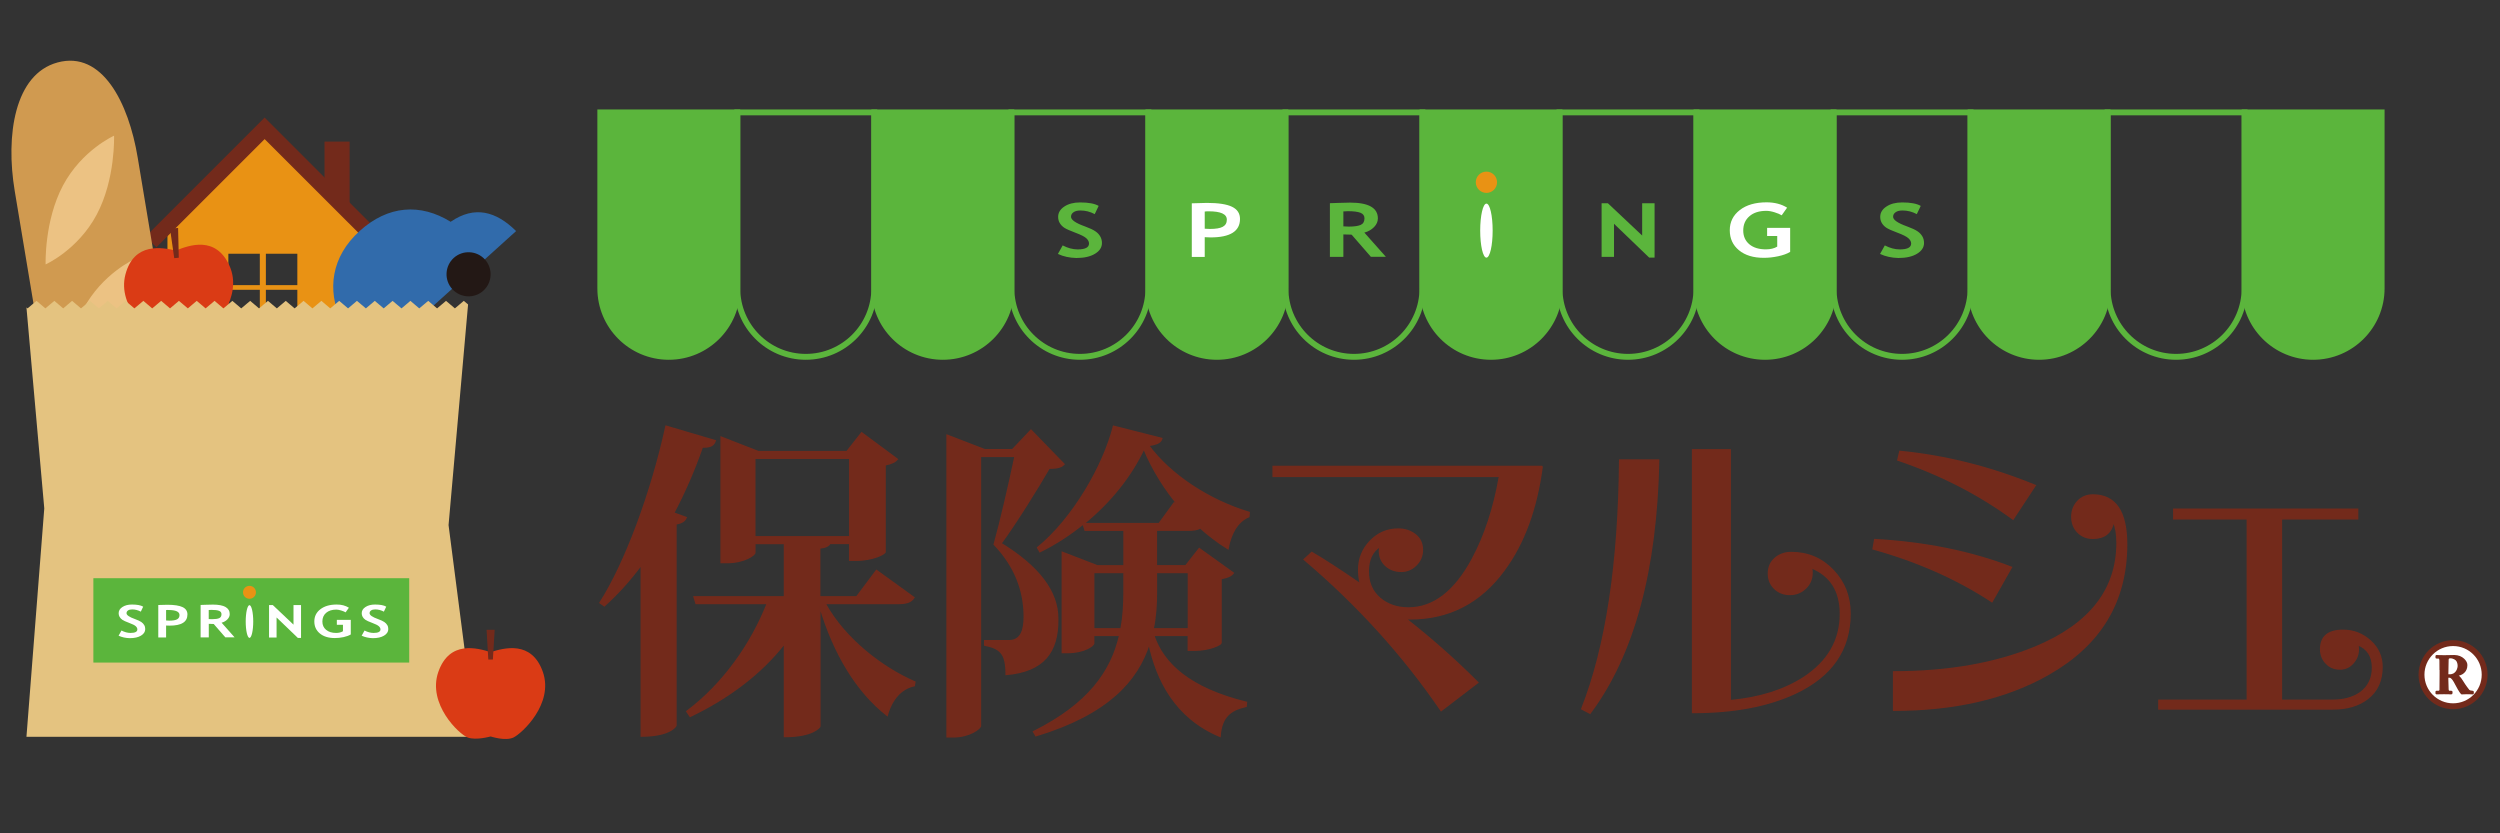 <?xml version="1.0" encoding="utf-8"?>
<!-- Generator: Adobe Illustrator 24.0.1, SVG Export Plug-In . SVG Version: 6.00 Build 0)  -->
<svg version="1.1" id="レイヤー_1" xmlns="http://www.w3.org/2000/svg" xmlns:xlink="http://www.w3.org/1999/xlink" x="0px"
	 y="0px" viewBox="0 0 425.2 141.73" style="enable-background:new 0 0 425.2 141.73;" xml:space="preserve">
<rect x="0" y="0" width="425.2" height="141.73" fill="#333333" stroke="none"/>
<style type="text/css">
	.st0{fill:#5BB53C;stroke:#5BB53C;}
	.st1{fill:none;stroke:#5BB53C;}
	.st2{fill:#5BB53C;}
	.st3{fill:#FFFFFF;}
	.st4{fill:#E99214;}
	.st5{fill:#732A1B;stroke:#732A1B;stroke-width:0.25;}
	.st6{fill:#316BAB;}
	.st7{fill:#231815;}
	.st8{fill:#D09A50;}
	.st9{fill:#ECC283;}
	.st10{fill:#DA3B15;}
	.st11{fill:#E4C380;}
	.st12{fill:#FFFFFF;stroke:#732A1B;}
</style>
<g>
	<g>
		<g>
			<path class="st0" d="M102.1,19.12v29.92h0c0,6.44,5.22,11.65,11.65,11.65c6.44,0,11.65-5.22,11.65-11.65V19.12H102.1z"/>
			<path class="st1" d="M125.4,19.12v29.92l0,0c0,6.44,5.22,11.65,11.65,11.65c6.44,0,11.65-5.22,11.65-11.65V19.12H125.4z"/>
			<path class="st0" d="M148.71,19.12v29.92h0c0,6.44,5.22,11.65,11.65,11.65c6.44,0,11.65-5.22,11.65-11.65V19.12H148.71z"/>
			<path class="st1" d="M172.02,19.12v29.92l0,0c0,6.44,5.22,11.65,11.65,11.65c6.44,0,11.65-5.22,11.65-11.65V19.12H172.02z"/>
			<path class="st0" d="M195.32,19.12v29.92l0,0c0,6.44,5.22,11.65,11.65,11.65c6.43,0,11.65-5.22,11.65-11.65V19.12H195.32z"/>
			<path class="st1" d="M218.63,19.12v29.92l0,0c0,6.44,5.22,11.65,11.65,11.65c6.43,0,11.65-5.22,11.65-11.65V19.12H218.63z"/>
			<path class="st0" d="M241.94,19.12v29.92l0,0c0,6.44,5.21,11.65,11.65,11.65c6.44,0,11.65-5.22,11.65-11.65V19.12H241.94z"/>
			<path class="st1" d="M265.24,19.12v29.92l0,0c0,6.44,5.22,11.65,11.65,11.65c6.44,0,11.65-5.22,11.65-11.65V19.12H265.24z"/>
			<path class="st0" d="M288.54,19.12v29.92l0,0c0,6.44,5.22,11.65,11.66,11.65c6.44,0,11.65-5.22,11.65-11.65V19.12H288.54z"/>
			<path class="st1" d="M311.85,19.12v29.92l0,0c0,6.44,5.22,11.65,11.65,11.65c6.44,0,11.65-5.22,11.65-11.65V19.12H311.85z"/>
			<path class="st0" d="M335.16,19.12v29.92l0,0c0,6.44,5.22,11.65,11.65,11.65c6.44,0,11.65-5.22,11.65-11.65V19.12H335.16z"/>
			<path class="st1" d="M358.46,19.12v29.92l0,0c0,6.44,5.22,11.65,11.65,11.65c6.43,0,11.65-5.22,11.65-11.65V19.12H358.46z"/>
			<path class="st0" d="M381.77,19.12v29.92l0,0c0,6.44,5.22,11.65,11.65,11.65c6.44,0,11.65-5.22,11.65-11.65V19.12H381.77z"/>
		</g>
		<g>
			<path class="st2" d="M179.93,43.19l0.81-1.45c0.86,0.45,1.71,0.68,2.55,0.68c1.28,0,1.93-0.33,1.93-1c0-0.31-0.15-0.61-0.45-0.89
				c-0.3-0.28-0.93-0.6-1.87-0.95c-0.94-0.35-1.58-0.64-1.91-0.86c-0.33-0.23-0.58-0.49-0.76-0.81c-0.18-0.31-0.26-0.65-0.26-1.03
				c0-0.7,0.35-1.29,1.05-1.75c0.7-0.47,1.6-0.7,2.69-0.7c1.43,0,2.48,0.2,3.15,0.59l-0.67,1.4c-0.77-0.42-1.58-0.62-2.44-0.62
				c-0.5,0-0.9,0.1-1.17,0.3c-0.28,0.19-0.42,0.45-0.42,0.77c0,0.52,0.78,1.07,2.35,1.63c0.82,0.3,1.42,0.58,1.78,0.83
				c0.37,0.25,0.64,0.54,0.84,0.88c0.19,0.33,0.29,0.71,0.29,1.12c0,0.74-0.39,1.35-1.18,1.83c-0.79,0.48-1.85,0.72-3.17,0.72
				C181.9,43.85,180.86,43.63,179.93,43.19z"/>
			<path class="st3" d="M204.9,40.34v3.36h-2.2v-9.12c1.46-0.05,2.32-0.07,2.57-0.07c1.95,0,3.38,0.22,4.28,0.66
				c0.9,0.44,1.35,1.13,1.35,2.07c0,2.09-1.67,3.14-5.01,3.14C205.65,40.38,205.31,40.37,204.9,40.34z M204.9,35.98v2.92
				c0.37,0.03,0.66,0.04,0.88,0.04c1,0,1.73-0.12,2.19-0.37c0.46-0.25,0.69-0.65,0.69-1.21c0-0.95-1.03-1.42-3.09-1.42
				C205.33,35.94,205.11,35.95,204.9,35.98z"/>
			<path class="st2" d="M233.17,43.69l-3.29-3.78c-0.33,0-0.8-0.02-1.4-0.04v3.82h-2.29v-9.13c0.12,0,0.6-0.02,1.43-0.05
				c0.83-0.03,1.5-0.05,2.01-0.05c3.15,0,4.72,0.9,4.72,2.69c0,0.54-0.22,1.03-0.65,1.47c-0.44,0.45-0.98,0.76-1.65,0.94l3.66,4.12
				H233.17z M228.48,35.96v2.54c0.41,0.02,0.71,0.04,0.93,0.04c0.92,0,1.59-0.1,2.02-0.29c0.42-0.19,0.64-0.56,0.64-1.12
				c0-0.45-0.23-0.76-0.68-0.94c-0.46-0.18-1.17-0.27-2.15-0.27C228.99,35.93,228.74,35.94,228.48,35.96z"/>
			<path class="st2" d="M280.49,43.81l-5.98-5.75v5.63h-2.11v-9.12h1.07l5.83,5.49v-5.49h2.11v9.24H280.49z"/>
			<path class="st3" d="M303.95,35.32l-0.92,1.3c-0.26-0.17-0.66-0.34-1.2-0.51c-0.54-0.17-1.01-0.25-1.4-0.25
				c-1.22,0-2.18,0.3-2.88,0.91c-0.71,0.61-1.06,1.42-1.06,2.44c0,0.97,0.35,1.75,1.03,2.33c0.69,0.58,1.63,0.87,2.82,0.87
				c0.78,0,1.43-0.16,1.93-0.47v-1.8h-1.72v-1.39h3.92v4.09c-0.52,0.32-1.2,0.56-2.03,0.74c-0.83,0.18-1.65,0.27-2.46,0.27
				c-1.77,0-3.18-0.43-4.22-1.29c-1.04-0.86-1.56-1.99-1.56-3.4c0-1.41,0.57-2.55,1.7-3.43c1.13-0.88,2.66-1.32,4.58-1.32
				C301.84,34.42,303,34.72,303.95,35.32z"/>
			<path class="st2" d="M319.76,43.19l0.81-1.45c0.86,0.45,1.71,0.68,2.55,0.68c1.28,0,1.93-0.33,1.93-1c0-0.31-0.15-0.61-0.46-0.89
				c-0.3-0.28-0.93-0.6-1.87-0.95c-0.95-0.35-1.58-0.64-1.91-0.86c-0.33-0.23-0.58-0.49-0.76-0.81c-0.18-0.31-0.26-0.65-0.26-1.03
				c0-0.7,0.35-1.29,1.05-1.75c0.7-0.47,1.6-0.7,2.69-0.7c1.43,0,2.48,0.2,3.15,0.59l-0.67,1.4c-0.77-0.42-1.58-0.62-2.44-0.62
				c-0.5,0-0.9,0.1-1.17,0.3c-0.28,0.19-0.42,0.45-0.42,0.77c0,0.52,0.78,1.07,2.35,1.63c0.83,0.3,1.42,0.58,1.79,0.83
				c0.37,0.25,0.64,0.54,0.84,0.88c0.19,0.33,0.28,0.71,0.28,1.12c0,0.74-0.4,1.35-1.19,1.83c-0.79,0.48-1.85,0.72-3.17,0.72
				C321.73,43.85,320.69,43.63,319.76,43.19z"/>
			<g>
				<path class="st3" d="M253.87,39.22c0-2.54-0.47-4.59-1.06-4.59c-0.59,0-1.06,2.06-1.06,4.59c0,2.54,0.47,4.6,1.06,4.6
					C253.4,43.81,253.87,41.76,253.87,39.22z"/>
				<path class="st4" d="M251,31c0-1,0.81-1.81,1.81-1.81c1,0,1.81,0.81,1.81,1.81c0,1-0.81,1.81-1.81,1.81
					C251.82,32.81,251,32,251,31z"/>
			</g>
		</g>
	</g>
	<g>
		<g>
			<path class="st4" d="M44.7,21.82L28.44,38.08h0.04v27.4h32.44v-27.4h0.04L44.7,21.82z M44.19,54.65h-5.35v-5.36h5.35V54.65z
				 M44.19,48.5h-5.35v-5.35h5.35V48.5z M50.57,54.65h-5.35v-5.36h5.35V54.65z M50.57,48.5h-5.35v-5.35h5.35V48.5z"/>
			<polygon class="st5" points="26.6,41.88 24.95,40.23 45.01,20.17 64.45,39.61 62.8,41.26 45.01,23.48 26.6,41.88 			"/>
			<polygon class="st5" points="59.34,36.73 55.32,32.82 55.32,24.21 59.34,24.21 			"/>
		</g>
		<g>
			<path class="st6" d="M87.78,39.3c-3.42-3.38-7.06-4.35-11.07-1.62c-0.02,0.01-0.03,0.03-0.05,0.05
				c-5.16-3.19-10.65-2.81-15.48,1.55c-4.84,4.36-5.61,10.08-3.13,15.24c-0.02,0.02-0.04,0.03-0.05,0.05
				c-2.8,3.48-2.6,7.48,0.42,11.23L87.78,39.3z"/>
			<g>
				<path class="st7" d="M69.33,55.99c1.39,1.54,1.26,3.91-0.27,5.3c-1.54,1.39-3.91,1.26-5.3-0.27c-1.39-1.54-1.26-3.91,0.27-5.3
					C65.57,54.33,67.94,54.45,69.33,55.99z"/>
				<path class="st7" d="M82.48,44.14c1.39,1.54,1.26,3.91-0.27,5.3c-1.54,1.39-3.91,1.26-5.3-0.28c-1.39-1.54-1.26-3.91,0.27-5.3
					C78.72,42.48,81.09,42.6,82.48,44.14z"/>
			</g>
		</g>
		<g>
			<path class="st8" d="M9.8,10.62c-7.36,1.99-8.86,12.45-7.3,21.83c1.56,9.38,12.09,72.55,13.16,78.97
				c1.07,6.42,6.91,12.31,12.72,10.75c6.01-1.62,9.27-9.98,8.2-16.4c-1.07-6.41-11.59-69.59-13.16-78.97
				C21.87,17.42,17.36,8.58,9.8,10.62z"/>
			<path class="st9" d="M16.45,36.5c-3.22,6.04-8.69,8.47-8.69,8.47s-0.26-7.37,2.95-13.42c3.22-6.04,8.69-8.47,8.69-8.47
				S19.66,30.46,16.45,36.5z"/>
			<path class="st9" d="M19.92,57.5c-3.21,6.04-8.69,8.47-8.69,8.47s-0.26-7.38,2.95-13.42c3.22-6.04,8.69-8.47,8.69-8.47
				S23.14,51.46,19.92,57.5z"/>
			<path class="st9" d="M23.4,78.5c-3.22,6.04-8.69,8.47-8.69,8.47s-0.26-7.38,2.95-13.42c3.22-6.04,8.69-8.47,8.69-8.47
				S26.61,72.46,23.4,78.5z"/>
			<path class="st9" d="M27.41,99.51c-3.22,6.04-8.69,8.46-8.69,8.46s-0.26-7.37,2.95-13.42c3.22-6.04,8.69-8.47,8.69-8.47
				S30.62,93.46,27.41,99.51z"/>
		</g>
		<g>
			<path class="st10" d="M39.05,45.25c-2.33-5.26-6.95-3.51-9.13-2.64c-2.3-0.51-7.13-1.49-8.59,4.08
				c-1.45,5.58,4.38,10.31,5.9,10.71c1.49,0.4,3.7-0.46,3.85-0.49c0.15,0.01,2.54,0.62,3.88-0.14C36.32,56,41.38,50.52,39.05,45.25z
				"/>
			<polygon class="st5" points="30.28,43.72 29.74,43.77 29.06,39 30.17,38.91 			"/>
		</g>
		<g>
			<polygon class="st11" points="79.61,51.78 78.88,51.17 77.37,52.45 75.86,51.17 74.34,52.45 72.83,51.17 71.31,52.45 69.8,51.17 
				68.29,52.45 66.77,51.17 65.26,52.45 63.74,51.17 62.23,52.45 60.71,51.17 59.2,52.45 57.69,51.17 56.17,52.45 54.66,51.17 
				53.14,52.45 51.63,51.17 50.11,52.45 48.6,51.17 47.09,52.45 45.57,51.17 44.06,52.45 42.55,51.17 41.03,52.45 39.52,51.17 
				38,52.45 36.49,51.17 34.97,52.45 33.46,51.17 31.95,52.45 30.43,51.17 28.92,52.45 27.41,51.17 25.89,52.45 24.38,51.17 
				22.86,52.45 21.35,51.17 19.83,52.45 18.32,51.17 16.81,52.45 15.29,51.17 13.78,52.45 12.26,51.17 10.75,52.45 9.24,51.17 
				7.72,52.45 6.21,51.17 4.69,52.45 4.5,52.29 7.53,86.47 4.5,125.31 80.94,125.31 76.29,89.31 			"/>
		</g>
		<g>
			<path class="st10" d="M92.33,114.28c-1.9-5.43-6.64-4.06-8.89-3.37c-2.25-0.69-6.99-2.06-8.89,3.37
				c-1.9,5.44,3.54,10.63,5.01,11.16c1.46,0.51,3.73-0.16,3.88-0.18c0.15,0.02,2.48,0.82,3.88,0.18
				C88.74,124.77,94.23,119.72,92.33,114.28z"/>
			<polygon class="st5" points="83.71,112.05 83.17,112.05 82.89,107.24 84,107.24 			"/>
		</g>
		<g>
			<rect x="15.88" y="98.34" class="st2" width="53.72" height="14.35"/>
			<g>
				<g>
					<path class="st3" d="M20.17,108.12l0.49-0.88c0.52,0.27,1.04,0.41,1.54,0.41c0.78,0,1.16-0.2,1.16-0.6
						c0-0.19-0.09-0.37-0.27-0.54c-0.18-0.17-0.56-0.36-1.13-0.57c-0.57-0.21-0.96-0.39-1.16-0.53c-0.2-0.14-0.35-0.3-0.46-0.49
						c-0.11-0.19-0.16-0.4-0.16-0.62c0-0.43,0.21-0.78,0.64-1.06c0.42-0.28,0.97-0.42,1.63-0.42c0.86,0,1.5,0.12,1.9,0.36l-0.4,0.85
						c-0.47-0.25-0.96-0.38-1.47-0.38c-0.31,0-0.54,0.06-0.71,0.18c-0.17,0.12-0.25,0.27-0.25,0.47c0,0.32,0.47,0.65,1.43,0.99
						c0.5,0.18,0.86,0.35,1.08,0.5c0.22,0.15,0.39,0.33,0.5,0.53c0.12,0.2,0.17,0.43,0.17,0.68c0,0.45-0.24,0.82-0.72,1.11
						c-0.48,0.29-1.12,0.43-1.92,0.43C21.36,108.52,20.73,108.38,20.17,108.12z"/>
					<path class="st3" d="M28.25,106.39v2.03h-1.33v-5.52c0.89-0.03,1.4-0.04,1.55-0.04c1.18,0,2.05,0.14,2.59,0.4
						c0.55,0.27,0.82,0.68,0.82,1.25c0,1.27-1.01,1.9-3.03,1.9C28.71,106.42,28.51,106.41,28.25,106.39z M28.25,103.76v1.77
						c0.22,0.02,0.4,0.03,0.53,0.03c0.6,0,1.05-0.07,1.33-0.22c0.28-0.15,0.42-0.39,0.42-0.73c0-0.57-0.63-0.86-1.87-0.86
						C28.52,103.73,28.38,103.74,28.25,103.76z"/>
					<path class="st3" d="M38.34,108.42l-1.99-2.29c-0.2,0-0.48-0.01-0.84-0.03v2.31h-1.39v-5.52c0.07,0,0.36-0.01,0.87-0.03
						c0.5-0.02,0.91-0.03,1.22-0.03c1.9,0,2.86,0.54,2.86,1.62c0,0.33-0.13,0.62-0.39,0.89c-0.26,0.27-0.59,0.46-0.99,0.57
						l2.21,2.49H38.34z M35.5,103.75v1.54c0.25,0.01,0.43,0.02,0.56,0.02c0.56,0,0.96-0.06,1.22-0.17c0.26-0.12,0.39-0.34,0.39-0.68
						c0-0.27-0.14-0.46-0.41-0.57c-0.28-0.11-0.71-0.16-1.3-0.16C35.81,103.73,35.66,103.73,35.5,103.75z"/>
					<path class="st3" d="M50.66,108.5l-3.62-3.48v3.41h-1.28v-5.52h0.64l3.52,3.33v-3.33h1.28v5.59H50.66z"/>
					<path class="st3" d="M59.34,103.36l-0.56,0.79c-0.15-0.1-0.4-0.21-0.73-0.31c-0.33-0.1-0.61-0.16-0.84-0.16
						c-0.74,0-1.32,0.19-1.74,0.55c-0.43,0.37-0.64,0.86-0.64,1.48c0,0.59,0.21,1.06,0.63,1.41c0.42,0.35,0.98,0.53,1.7,0.53
						c0.47,0,0.86-0.1,1.17-0.29v-1.09h-1.04v-0.84h2.37v2.48c-0.32,0.19-0.73,0.34-1.22,0.45c-0.5,0.11-1,0.16-1.49,0.16
						c-1.07,0-1.93-0.26-2.55-0.78c-0.63-0.52-0.94-1.2-0.94-2.05c0-0.85,0.34-1.54,1.03-2.07c0.69-0.53,1.61-0.8,2.77-0.8
						C58.06,102.81,58.76,103,59.34,103.36z"/>
					<path class="st3" d="M61.51,108.12l0.49-0.88c0.52,0.27,1.04,0.41,1.54,0.41c0.78,0,1.17-0.2,1.17-0.6
						c0-0.19-0.09-0.37-0.28-0.54c-0.18-0.17-0.56-0.36-1.13-0.57c-0.57-0.21-0.96-0.39-1.16-0.53c-0.2-0.14-0.35-0.3-0.46-0.49
						c-0.11-0.19-0.16-0.4-0.16-0.62c0-0.43,0.21-0.78,0.64-1.06c0.42-0.28,0.97-0.42,1.63-0.42c0.86,0,1.5,0.12,1.9,0.36l-0.4,0.85
						c-0.47-0.25-0.96-0.38-1.47-0.38c-0.31,0-0.54,0.06-0.71,0.18c-0.17,0.12-0.25,0.27-0.25,0.47c0,0.32,0.47,0.65,1.42,0.99
						c0.5,0.18,0.86,0.35,1.08,0.5c0.22,0.15,0.39,0.33,0.51,0.53c0.12,0.2,0.17,0.43,0.17,0.68c0,0.45-0.24,0.82-0.72,1.11
						c-0.48,0.29-1.12,0.43-1.92,0.43C62.71,108.52,62.08,108.38,61.51,108.12z"/>
				</g>
				<path class="st3" d="M43.07,105.71c0-1.53-0.29-2.78-0.64-2.78c-0.35,0-0.64,1.25-0.64,2.78c0,1.54,0.29,2.78,0.64,2.78
					C42.78,108.5,43.07,107.25,43.07,105.71z"/>
				<path class="st4" d="M41.33,100.74c0-0.6,0.49-1.1,1.1-1.1c0.61,0,1.1,0.49,1.1,1.1c0,0.61-0.49,1.1-1.1,1.1
					C41.82,101.84,41.33,101.35,41.33,100.74z"/>
			</g>
		</g>
	</g>
	<g>
		<g>
			<g>
				<path class="st5" d="M102.05,102.52c4.32-6.74,8.75-18.69,11.23-30.03l8.36,2.47c-0.22,0.67-0.67,1.13-2.19,1.07
					c-1.4,3.98-3.03,7.74-4.88,11.22l2.13,0.78c-0.22,0.51-0.67,0.9-1.74,1.07v34.3c0,0.06-0.95,1.79-5.89,1.79V96.07
					c-1.96,2.64-4.04,4.94-6.29,6.96L102.05,102.52z M155.43,101.63c-0.45,0.73-1.18,1.01-2.75,1.01h-12.35
					c3.31,6.01,9.6,10.89,15.27,13.36l-0.11,0.62c-2.19,0.45-3.82,2.24-4.6,5.05c-5.16-4.04-9.04-10.44-11.45-18.52v20.38
					c0,0.11-1.12,1.74-6.01,1.74v-15.83c-3.99,5.11-9.49,9.26-16.05,12.4l-0.56-0.84c6.23-4.66,11-11.51,13.69-18.36h-12.12
					l-0.34-1.12h15.38v-9.09h-5.05v1.57c0,0.39-1.8,1.68-4.72,1.68h-1.01V74.35l6.34,2.47h15.04l2.52-3.2l6.06,4.49
					c-0.34,0.39-0.9,0.73-2.08,0.95v14.82c0,0.28-1.97,1.4-4.94,1.4h-1.07v-2.86h-3.37c-0.22,0.39-0.67,0.67-1.74,0.79v8.31h6.29
					l3.37-4.49L155.43,101.63z M128.37,91.3h16.16V77.94h-16.16V91.3z"/>
				<path class="st5" d="M175.35,73.17l5.61,5.78c-0.45,0.51-1.24,0.68-2.53,0.68c-1.91,3.31-5.67,9.37-8.19,12.8
					c6.51,3.99,9.65,8.25,9.65,12.74v0.39c0,5.22-2.3,8.59-8.76,9.15c0-3.59-0.95-4.43-3.65-5v-0.73h4.15c2.08,0,2.58-1.91,2.58-4.1
					c0-4.16-1.4-8.42-5.11-12.29c1.01-3.59,2.64-10.61,3.54-14.98h-5.89v45.86c0,0.39-1.8,1.85-4.66,1.85h-1.01v-51.3l6.4,2.47h4.72
					L175.35,73.17z M212.39,87.87c-2.13,0.9-3.14,3.2-3.54,5.45c-1.63-1.01-3.2-2.19-4.71-3.54c-0.45,0.28-1.07,0.39-2.08,0.39
					h-5.39v6.06h5l2.3-2.92l5.78,4.15c-0.34,0.45-0.9,0.73-2.08,0.95v10.95c0,0.22-1.8,1.23-4.6,1.23h-0.96v-2.53h-5.89
					c1.63,4.88,6.17,9.04,15.77,11.4l-0.06,0.67c-2.75,0.62-4.21,1.85-4.43,5.11c-7.69-3.2-10.78-9.76-12.07-15.72
					c-1.96,6.17-6.96,11.9-19.25,15.61l-0.39-0.68c9.43-4.71,13.24-10.27,14.65-16.39h-4.43v1.35c0,0.39-1.63,1.57-4.38,1.57h-0.95
					V93.94l5.95,2.3h4.55v-6.06h-6.62l-0.34-1.07c-2.24,1.8-4.71,3.43-7.35,4.72l-0.39-0.68c6.06-4.94,11.23-13.97,12.91-20.65
					l8.2,2.08c-0.17,0.62-0.67,0.95-2.25,1.18c3.7,5.05,10.33,9.37,17.12,11.4L212.39,87.87z M200.72,86.31
					c-2.53-2.98-4.66-6.35-6.17-9.99c-2.19,4.66-5.73,9.09-10.22,12.74h12.8l2.58-3.53L200.72,86.31z M186.01,106.96h4.66
					c0.39-2.02,0.51-4.15,0.51-6.29v-3.31h-5.17V106.96z M202.12,97.36h-5.44v3.26c0,2.08-0.11,4.21-0.56,6.34h6.01V97.36z"/>
			</g>
			<g>
				<path class="st5" d="M262.29,79.32c-0.94,7.18-3.09,13.06-6.45,17.62c-4.04,5.54-9.38,8.31-16,8.31h-0.73
					c4.3,3.37,8.38,6.98,12.23,10.83l-6.23,4.77c-6.47-9.47-14.24-18.03-23.29-25.7l1.29-1.18c1.83,1.05,4.6,2.84,8.31,5.39
					c-0.22-0.67-0.33-1.5-0.33-2.47c0-1.87,0.65-3.49,1.96-4.85c1.31-1.37,2.9-2.05,4.77-2.05c1.12,0,2.08,0.32,2.89,0.95
					c0.8,0.63,1.21,1.5,1.21,2.58c0,1.01-0.36,1.87-1.07,2.58c-0.71,0.71-1.55,1.07-2.53,1.07c-1.05,0-1.93-0.33-2.64-0.98
					c-0.71-0.65-1.06-1.49-1.06-2.5c0-0.26,0.04-0.52,0.11-0.78c-1.35,0.86-2.02,2.28-2.02,4.27c0,1.91,0.66,3.42,1.96,4.55
					c1.31,1.12,2.94,1.68,4.88,1.68c4.26,0,7.9-2.79,10.89-8.36c2.13-3.97,3.66-8.64,4.6-14.03h-38.5v-1.68H262.29z"/>
				<path class="st5" d="M282.1,78.25c-0.38,18.79-4.26,33.13-11.67,43.05l-1.4-0.73c4.16-10.55,6.3-24.66,6.45-42.32H282.1z
					 M314.65,104.35c0,6.14-3.12,10.66-9.37,13.58c-4.68,2.17-10.48,3.25-17.4,3.25V76.51h6.39v42.66
					c4.98-0.45,9.15-1.76,12.52-3.93c4.15-2.73,6.23-6.34,6.23-10.83c0-3.89-1.65-6.51-4.94-7.86c0.08,0.3,0.11,0.58,0.11,0.84
					c0,1.05-0.36,1.93-1.1,2.64c-0.73,0.71-1.62,1.07-2.66,1.07c-1.05,0-1.92-0.34-2.61-1.01c-0.69-0.67-1.04-1.52-1.04-2.52
					c0-1.09,0.37-1.96,1.12-2.61c0.75-0.65,1.66-0.98,2.75-0.98c2.84,0,5.22,1.01,7.13,3.03
					C313.7,99.01,314.65,101.46,314.65,104.35z"/>
				<path class="st5" d="M342.1,96.49l-3.31,5.84c-5.84-3.85-12.57-6.85-20.21-8.98l0.28-1.57
					C327.43,92.26,335.18,93.83,342.1,96.49z M361.69,92.56c0,9.69-4.4,17.04-13.19,22.06c-7.18,4.12-16,6.17-26.43,6.17v-6.51
					c9.24,0,17.27-1.4,24.08-4.21c9.28-3.85,13.92-9.76,13.92-17.74c0-1.5-0.21-2.69-0.62-3.59c-0.34,1.87-1.5,2.81-3.48,2.81
					c-1.05,0-1.91-0.35-2.58-1.04c-0.67-0.69-1.01-1.56-1.01-2.61c0-1.05,0.34-1.93,1.01-2.64c0.67-0.71,1.53-1.07,2.58-1.07
					C359.78,84.2,361.69,86.99,361.69,92.56z M346.14,82.57l-3.76,5.72c-5.76-4.22-12.29-7.58-19.59-10.05l0.34-1.46
					C330.91,77.54,338.58,79.47,346.14,82.57z"/>
				<path class="st5" d="M405.13,113.44c0,2.32-0.82,4.12-2.47,5.39c-1.5,1.16-3.46,1.74-5.89,1.74h-29.58v-1.46h15.04V88.24h-12.51
					v-1.63h31.26v1.63h-12.96v30.87h8.7c1.91,0,3.48-0.43,4.72-1.29c1.38-1.01,2.08-2.43,2.08-4.26c0-1.95-0.84-3.26-2.53-3.93
					c0.07,0.26,0.11,0.52,0.11,0.78c0,0.9-0.3,1.68-0.9,2.36c-0.6,0.68-1.35,1.01-2.24,1.01c-0.94,0-1.71-0.33-2.33-0.98
					c-0.62-0.65-0.93-1.45-0.93-2.39c0-2.13,1.27-3.2,3.82-3.2c1.76,0,3.3,0.6,4.63,1.8C404.46,110.2,405.13,111.68,405.13,113.44z"
					/>
			</g>
		</g>
		<g>
			<path class="st12" d="M411.85,114.75c0-2.97,2.41-5.37,5.37-5.37c2.97,0,5.37,2.41,5.37,5.37c0,2.97-2.4,5.37-5.37,5.37
				C414.26,120.12,411.85,117.72,411.85,114.75z"/>
			<g>
				<path class="st5" d="M415.03,113.83c0-0.67,0-1.25-0.01-1.49c-0.01-0.3-0.13-0.45-0.25-0.45h-0.36c-0.05,0-0.06-0.03-0.06-0.06
					v-0.24c0-0.05,0.01-0.06,0.06-0.06c0.08,0,0.36,0.03,1.34,0.03c0.5,0,1.3-0.03,1.67-0.03c0.7,0,1.23,0.25,1.6,0.6
					c0.32,0.3,0.51,0.65,0.51,0.98c0,1.15-0.86,1.66-1.65,1.73v0.06c0.28,0.09,0.42,0.26,0.6,0.48c0.12,0.14,0.61,0.95,0.69,1.06
					c0.05,0.08,0.54,0.77,0.72,0.98c0.11,0.12,0.45,0.19,0.66,0.19c0.06,0,0.07,0.04,0.07,0.07v0.22c0,0.05-0.01,0.08-0.07,0.08
					c-0.07,0-0.31-0.03-1-0.03c-0.26,0-0.6,0.02-0.86,0.03c-0.27-0.21-0.83-1.26-0.98-1.56c-0.31-0.61-0.68-1.28-1.11-1.28h-0.31
					v0.46c0,0.53,0.03,1.54,0.05,1.66c0.02,0.19,0.09,0.35,0.22,0.35h0.37c0.06,0,0.07,0.03,0.07,0.07v0.22
					c0,0.06-0.01,0.08-0.14,0.08c-0.01,0-0.23-0.03-1.18-0.03c-0.96,0-1.17,0.03-1.26,0.03c-0.07,0-0.07-0.03-0.07-0.09v-0.21
					c0-0.05,0-0.07,0.05-0.07h0.27c0.2,0,0.36-0.06,0.36-0.29c0.02-0.89,0.02-1.74,0.02-2.6V113.83z M416.29,114.8
					c0.17,0.01,0.28,0.01,0.36,0.01c1.19,0,1.47-1.14,1.47-1.56c0-0.42-0.14-0.81-0.34-1.01c-0.32-0.29-0.73-0.4-1-0.4
					c-0.15,0-0.27,0.02-0.34,0.08c-0.05,0.04-0.08,0.14-0.1,0.24L416.29,114.8z"/>
			</g>
		</g>
	</g>
</g>
</svg>
